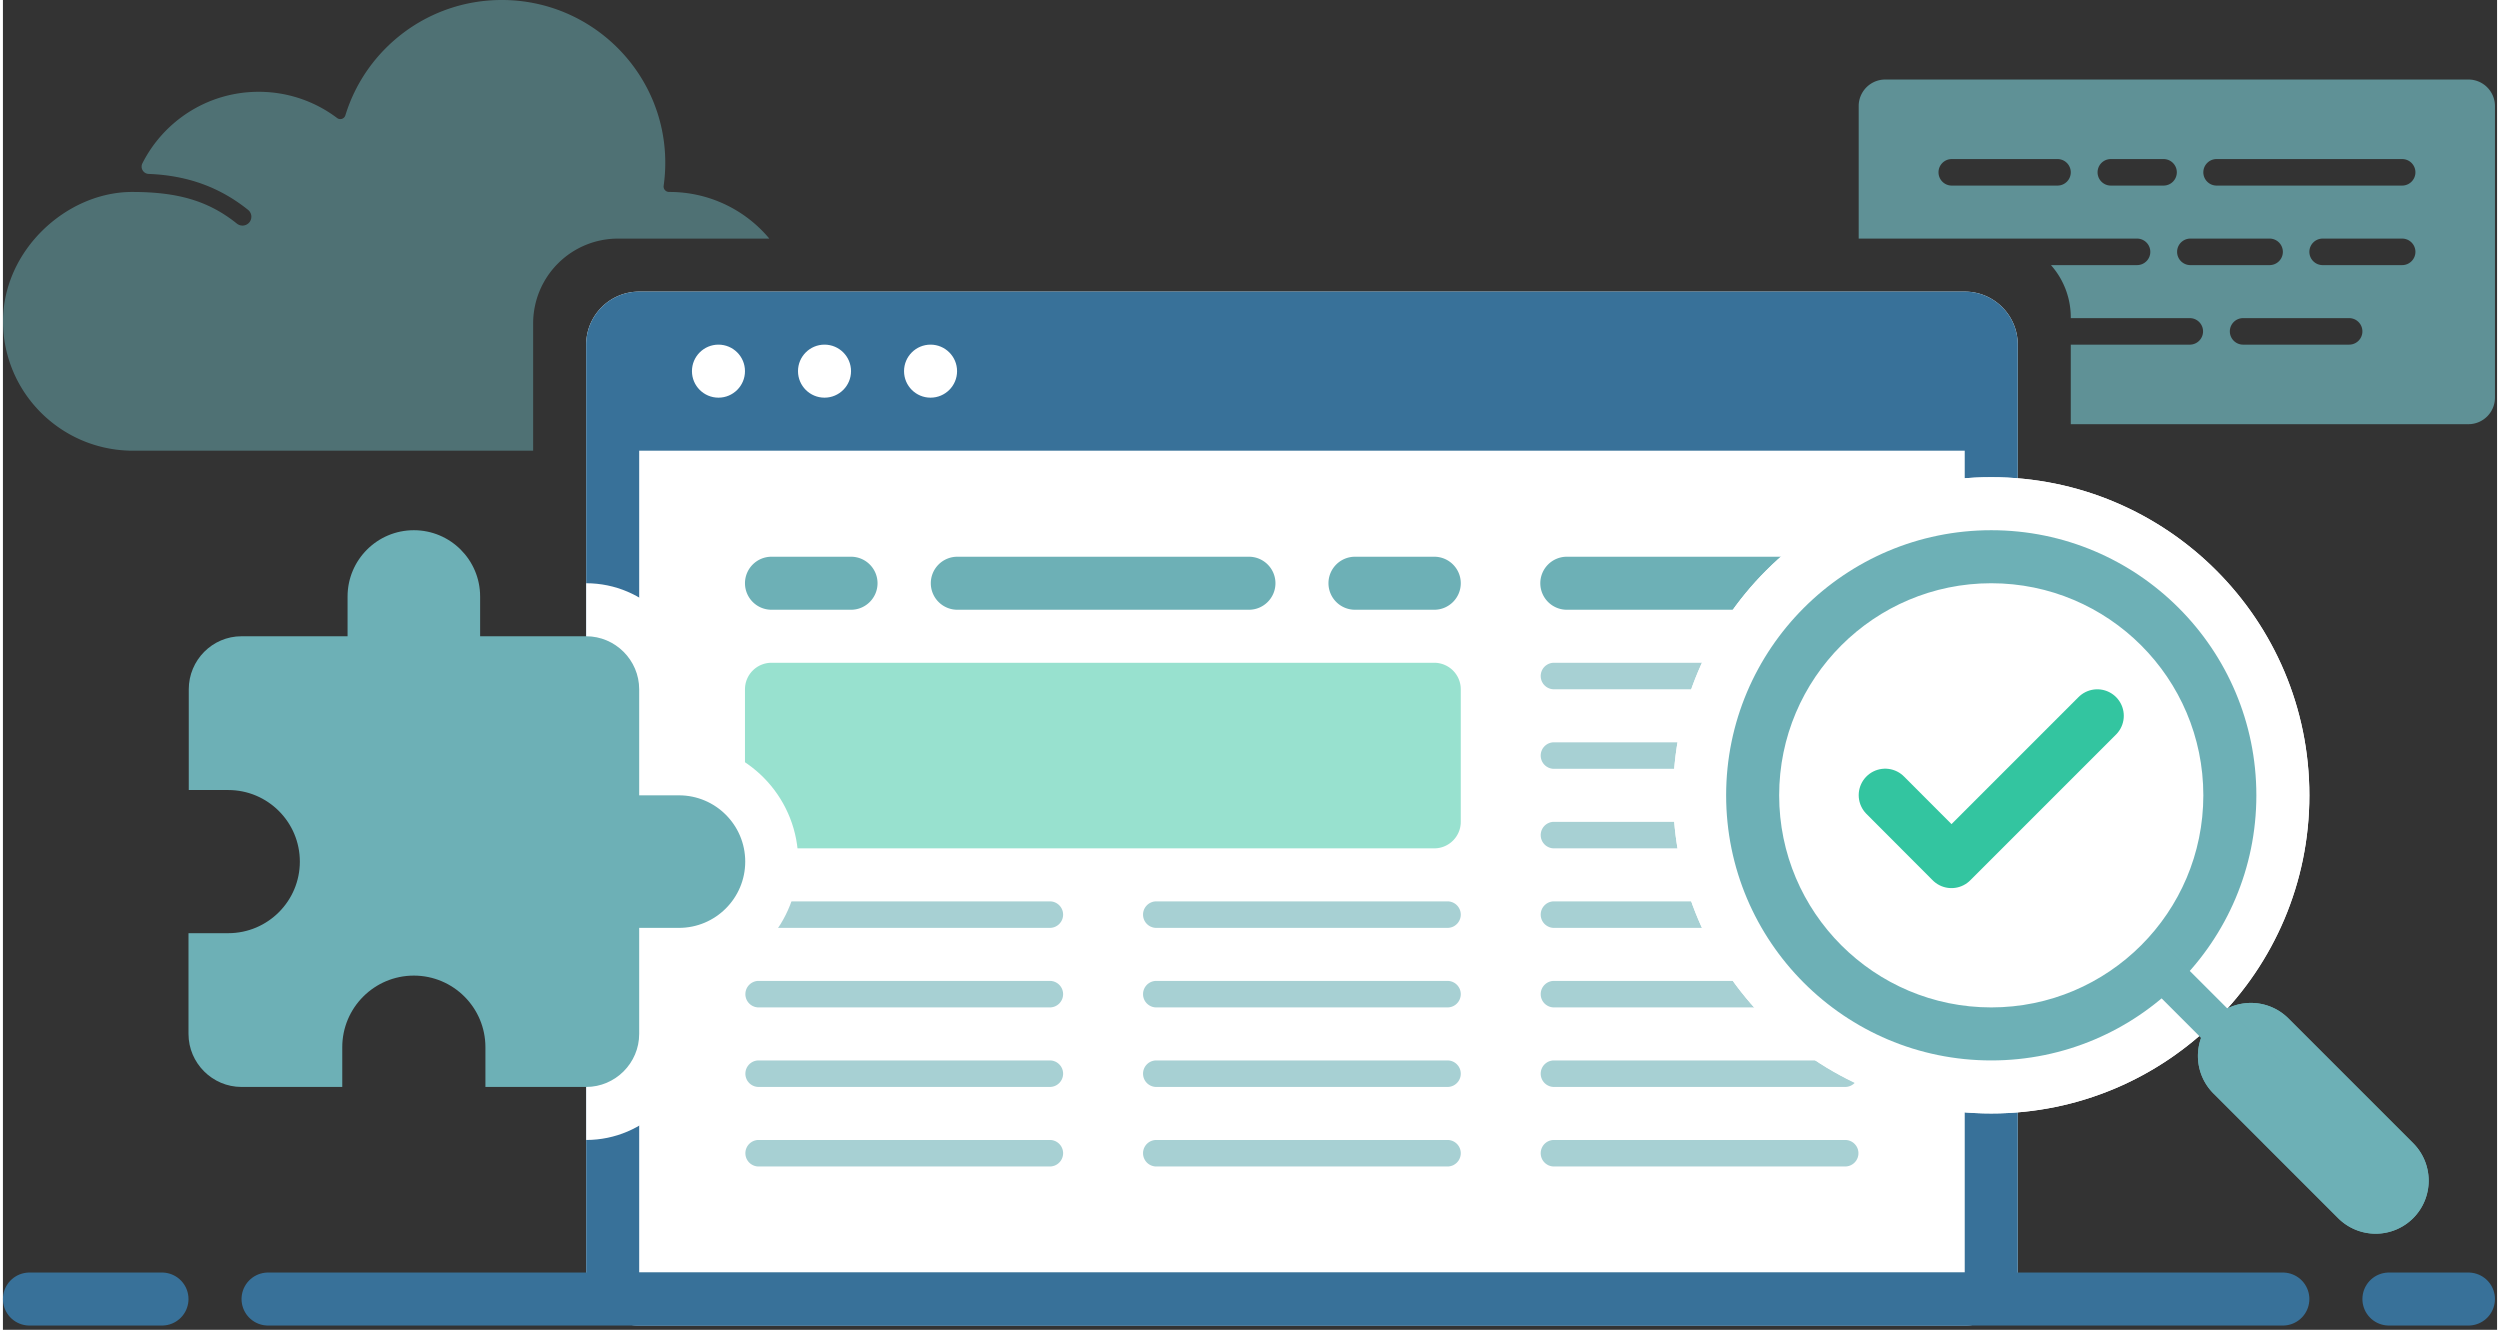 <svg xmlns="http://www.w3.org/2000/svg" width="94" height="50" fill-rule="evenodd" stroke-linecap="round" stroke-linejoin="round" stroke-miterlimit="1.5" clip-rule="evenodd" viewBox="0 0 392 209"><rect x="0" y="0" width="392" height="209" fill="#333333" stroke="none"/><path fill="none" d="M0 0h391.667v208.333H0z"/><path fill="#6db0b6" fill-opacity=".75" d="M291.667 37.5V16.667c0-2.3 1.867-4.167 4.166-4.167H387.5c2.3 0 4.167 1.867 4.167 4.167V62.5c0 2.3-1.867 4.167-4.167 4.167H325v-12.5h18.75a2.084 2.084 0 0 0 0-4.167H325v-.125c0-3.033-1.114-5.952-3.114-8.208h13.531a2.085 2.085 0 0 0 2.083-2.084 2.085 2.085 0 0 0-2.083-2.083h-43.75zm79.166 14.583A2.084 2.084 0 0 0 368.75 50h-16.667A2.085 2.085 0 0 0 350 52.083c0 1.15.934 2.084 2.083 2.084h16.667c1.15 0 2.083-.934 2.083-2.084zm-12.5-12.5a2.084 2.084 0 0 0-2.083-2.083h-12.5a2.084 2.084 0 0 0 0 4.167h12.5c1.15 0 2.083-.934 2.083-2.084zm20.834 0a2.085 2.085 0 0 0-2.084-2.083h-12.5a2.085 2.085 0 0 0-2.083 2.083c0 1.15.934 2.084 2.083 2.084h12.5c1.15 0 2.084-.934 2.084-2.084zM325 27.083A2.085 2.085 0 0 0 322.917 25H306.25a2.084 2.084 0 0 0 0 4.167h16.667A2.085 2.085 0 0 0 325 27.083zm16.667 0A2.085 2.085 0 0 0 339.583 25h-8.333a2.084 2.084 0 0 0 0 4.167h8.333c1.15 0 2.084-.934 2.084-2.084zm37.5 0A2.085 2.085 0 0 0 377.083 25h-29.166c-1.15 0-2.084.934-2.084 2.083 0 1.15.934 2.084 2.084 2.084h29.166c1.15 0 2.084-.934 2.084-2.084z"/><path fill="#fff" d="M316.667 54.167c0-4.6-3.734-8.334-8.334-8.334H100c-4.599 0-8.333 3.734-8.333 8.334V200a8.337 8.337 0 0 0 8.333 8.333h208.333c4.6 0 8.334-3.734 8.334-8.333V54.167z"/><path fill="#387199" d="M316.667 54.167c0-4.6-3.734-8.334-8.334-8.334H100c-4.599 0-8.333 3.734-8.333 8.334V200a8.337 8.337 0 0 0 8.333 8.333h208.333c4.6 0 8.334-3.734 8.334-8.333V54.167zm-216.667 0V200h208.333V54.167H100z"/><g fill="#6db0b6" opacity=".6"><path d="M166.627 156.25c0-1.15-.934-2.083-2.084-2.083H118.71a2.084 2.084 0 000 4.166h45.833c1.15 0 2.084-.933 2.084-2.083zM166.627 143.75c0-1.15-.934-2.083-2.084-2.083H118.71a2.084 2.084 0 000 4.166h45.833c1.15 0 2.084-.933 2.084-2.083zM166.627 168.75c0-1.15-.934-2.083-2.084-2.083H118.71a2.084 2.084 0 000 4.166h45.833c1.15 0 2.084-.933 2.084-2.083zM166.627 181.25c0-1.15-.934-2.083-2.084-2.083H118.71a2.084 2.084 0 000 4.166h45.833c1.15 0 2.084-.933 2.084-2.083z"/></g><g fill="#6db0b6" opacity=".6"><path d="M229.127 156.25c0-1.15-.934-2.083-2.084-2.083H181.21a2.084 2.084 0 000 4.166h45.833c1.15 0 2.084-.933 2.084-2.083zM229.127 143.75c0-1.15-.934-2.083-2.084-2.083H181.21a2.084 2.084 0 000 4.166h45.833c1.15 0 2.084-.933 2.084-2.083zM229.127 168.75c0-1.15-.934-2.083-2.084-2.083H181.21a2.084 2.084 0 000 4.166h45.833c1.15 0 2.084-.933 2.084-2.083zM229.127 181.25c0-1.15-.934-2.083-2.084-2.083H181.21a2.084 2.084 0 000 4.166h45.833c1.15 0 2.084-.933 2.084-2.083z"/></g><g fill="#6db0b6" opacity=".6"><path d="M291.627 156.25c0-1.15-.934-2.083-2.084-2.083H243.71a2.084 2.084 0 000 4.166h45.833c1.15 0 2.084-.933 2.084-2.083zM291.627 143.75c0-1.15-.934-2.083-2.084-2.083H243.71a2.084 2.084 0 000 4.166h45.833c1.15 0 2.084-.933 2.084-2.083zM291.627 168.75c0-1.15-.934-2.083-2.084-2.083H243.71a2.084 2.084 0 000 4.166h45.833c1.15 0 2.084-.933 2.084-2.083zM291.627 181.25c0-1.15-.934-2.083-2.084-2.083H243.71a2.084 2.084 0 000 4.166h45.833c1.15 0 2.084-.933 2.084-2.083z"/></g><g fill="#6db0b6" opacity=".6"><path d="M291.627 118.75c0-1.15-.934-2.083-2.084-2.083H243.71a2.084 2.084 0 000 4.166h45.833c1.15 0 2.084-.933 2.084-2.083zM291.627 106.25c0-1.15-.934-2.083-2.084-2.083H243.71a2.084 2.084 0 000 4.166h45.833c1.15 0 2.084-.933 2.084-2.083zM291.627 131.25c0-1.15-.934-2.083-2.084-2.083H243.71a2.084 2.084 0 000 4.166h45.833c1.15 0 2.084-.933 2.084-2.083z"/></g><path fill="#33c5a0" fill-opacity=".5" d="M229.127 108.333a4.169 4.169 0 0 0-4.167-4.166H120.793a4.168 4.168 0 0 0-4.166 4.166v20.834a4.168 4.168 0 0 0 4.166 4.166H224.96c2.3 0 4.167-1.867 4.167-4.166v-20.834z"/><path fill="#6db0b6" d="M137.46 91.667c0-2.3-1.867-4.167-4.167-4.167h-12.5a4.169 4.169 0 00-4.166 4.167 4.168 4.168 0 004.166 4.166h12.5c2.3 0 4.167-1.867 4.167-4.166zM200 91.667c0-2.3-1.867-4.167-4.167-4.167H150a4.169 4.169 0 00-4.167 4.167A4.169 4.169 0 00150 95.833h45.833c2.3 0 4.167-1.867 4.167-4.166zM229.127 91.667c0-2.3-1.867-4.167-4.167-4.167H212.5a4.169 4.169 0 00-4.167 4.167 4.169 4.169 0 004.167 4.166h12.46c2.3 0 4.167-1.867 4.167-4.166zM291.627 91.667c0-2.3-1.867-4.167-4.167-4.167h-41.667a4.169 4.169 0 00-4.166 4.167 4.168 4.168 0 004.166 4.166h41.667c2.3 0 4.167-1.867 4.167-4.166z"/><path fill="#387199" d="M95.833 50H312.5v20.833H95.833z"/><circle cx="112.46" cy="58.333" r="4.167" fill="#fff"/><circle cx="129.127" cy="58.333" r="4.167" fill="#fff"/><circle cx="145.793" cy="58.333" r="4.167" fill="#fff"/><path fill="#6db0b6" fill-opacity=".5" d="M83.333 70.833H19.78v-.01C8.813 70.475.017 61.503.017 50.502c0-11.177 9.99-20.332 20.286-20.332 7.169 0 12.001 1.392 16.473 4.978.6.481 1.479.387 1.963-.21a1.388 1.388 0 0 0-.212-1.955c-4.349-3.488-9.399-5.408-15.614-5.648a1.148 1.148 0 0 1-1.003-1.641c3.357-6.674 10.29-11.265 18.291-11.265 4.622 0 8.888 1.533 12.313 4.115a.835.835 0 0 0 1.313-.428C57.04 7.634 66.835 0 78.408 0c14.179 0 25.691 11.461 25.691 25.579 0 1.228-.088 2.437-.256 3.619a.848.848 0 0 0 .841.967.359.359 0 0 0 .073.005 20.416 20.416 0 0 1 15.695 7.33h-23.79a13.328 13.328 0 0 0-13.329 13.328v20.005z"/><path fill="#fff" fill-rule="nonzero" d="M91.667 179.167v-87.5c9.166 0 16.666 7.5 16.666 16.666v8.452c9.371 1.033 16.667 8.985 16.667 18.632 0 9.646-7.296 17.598-16.667 18.632v8.451c0 9.167-7.5 16.667-16.666 16.667z"/><path fill="#6db0b6" fill-rule="nonzero" d="M106.25 125H100v-16.667c0-4.583-3.75-8.333-8.333-8.333H75v-6.25c0-5.75-4.667-10.417-10.417-10.417S54.167 88 54.167 93.75V100H37.5c-4.583 0-8.292 3.75-8.292 8.333v15.834h6.209c6.208 0 11.25 5.041 11.25 11.25 0 6.208-5.042 11.25-11.25 11.25h-6.25V162.5c0 4.583 3.75 8.333 8.333 8.333h15.833v-6.25c0-6.208 5.042-11.25 11.25-11.25 6.209 0 11.25 5.042 11.25 11.25v6.25h15.834c4.583 0 8.333-3.75 8.333-8.333v-16.667h6.25c5.75 0 10.417-4.666 10.417-10.416S112 125 106.25 125z"/><path fill="none" stroke="#387199" stroke-width="8.33" d="M375 204.167h12.5M41.667 204.167h316.666M4.167 204.167H25"/><g><circle cx="312.5" cy="125" r="50" fill="#fff"/><circle cx="312.5" cy="125" r="41.667" fill="#fff"/><path fill="#6db0b6" d="M312.5 83.333c22.996 0 41.667 18.671 41.667 41.667 0 22.996-18.671 41.667-41.667 41.667-22.996 0-41.667-18.671-41.667-41.667 0-22.996 18.671-41.667 41.667-41.667zm0 8.334c18.397 0 33.333 14.936 33.333 33.333s-14.936 33.333-33.333 33.333-33.333-14.936-33.333-33.333 14.936-33.333 33.333-33.333z"/><path fill="none" stroke="#33c5a0" stroke-width="8.33" d="M295.833 124.976l10.417 10.441 22.917-22.917"/><path fill="#6db0b6" d="M378.811 191.457a8.337 8.337 0 0 0 0-11.785l-19.604-19.604a8.337 8.337 0 0 0-11.785 0 8.339 8.339 0 0 0 0 11.786l19.604 19.603a8.337 8.337 0 0 0 11.785 0z"/><path fill="#6db0b6" d="M358.535 167.433l-19.098-19.098-4.368 4.369 19.098 19.097 4.368-4.368z"/></g><g><circle cx="312.5" cy="125" r="50" fill="#fff"/><circle cx="312.5" cy="125" r="41.667" fill="#fff"/><path fill="#6db0b6" d="M312.5 83.333c22.996 0 41.667 18.671 41.667 41.667 0 22.996-18.671 41.667-41.667 41.667-22.996 0-41.667-18.671-41.667-41.667 0-22.996 18.671-41.667 41.667-41.667zm0 8.334c18.397 0 33.333 14.936 33.333 33.333s-14.936 33.333-33.333 33.333-33.333-14.936-33.333-33.333 14.936-33.333 33.333-33.333z"/><path fill="none" stroke="#33c5a0" stroke-width="8.33" d="M295.833 124.976l10.417 10.441 22.917-22.917"/><path fill="#6db0b6" d="M378.811 191.457a8.337 8.337 0 0 0 0-11.785l-19.604-19.604a8.337 8.337 0 0 0-11.785 0 8.339 8.339 0 0 0 0 11.786l19.604 19.603a8.337 8.337 0 0 0 11.785 0z"/><path fill="#6db0b6" d="M358.535 167.433l-19.098-19.098-4.368 4.369 19.098 19.097 4.368-4.368z"/></g></svg>